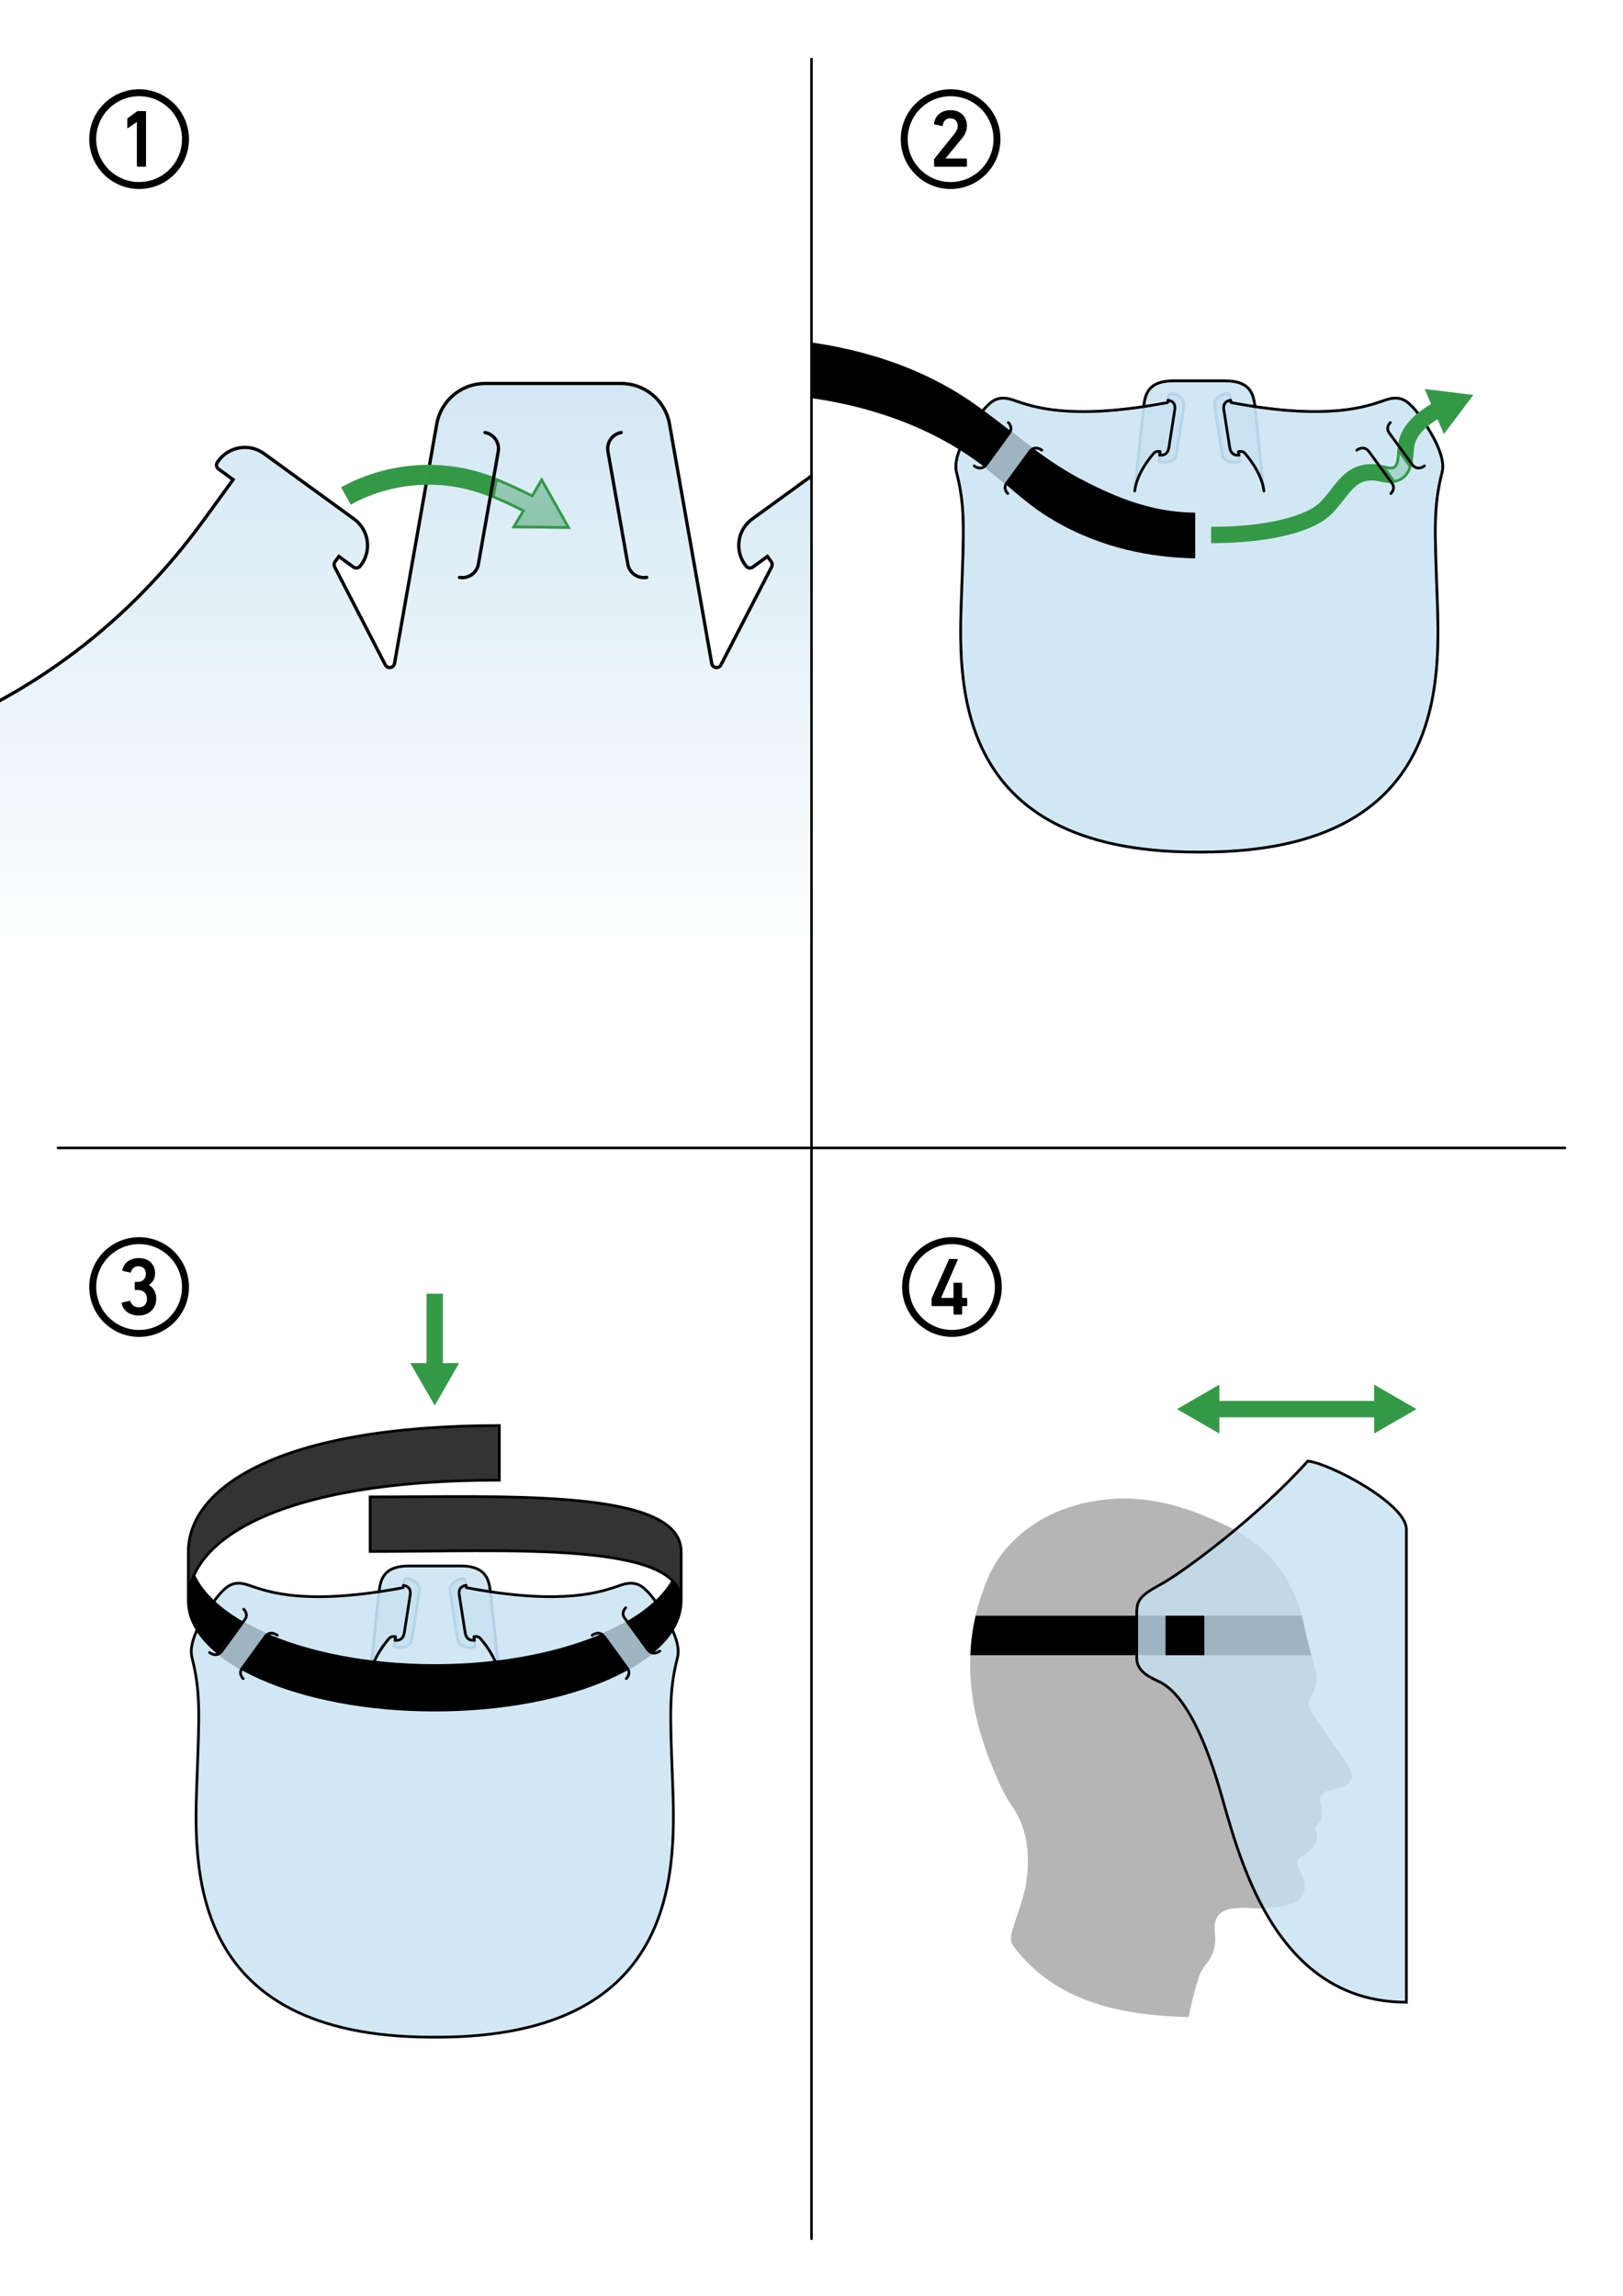 <?xml version="1.0" encoding="utf-8"?>
<!-- Generator: Adobe Illustrator 28.4.1, SVG Export Plug-In . SVG Version: 6.00 Build 0)  -->
<svg version="1.1" id="Layer_1" xmlns="http://www.w3.org/2000/svg" xmlns:xlink="http://www.w3.org/1999/xlink" x="0px" y="0px"
	 viewBox="0 0 595.28 841.89" style="enable-background:new 0 0 595.28 841.89;" xml:space="preserve">
<style type="text/css">
	.st0{opacity:0.6;fill:#C7E1F1;}
	.st1{fill:#333333;stroke:#000000;stroke-width:2;stroke-miterlimit:10;}
	.st2{stroke:#000000;stroke-width:2;stroke-miterlimit:10;}
	.st3{opacity:0.8;fill:#95C5E5;}
	.st4{opacity:0.8;fill:#C7E1F1;}
	.st5{opacity:0.4;fill:#FFFFFF;}
	.st6{fill:none;stroke:#000000;stroke-width:2;stroke-linecap:round;stroke-linejoin:round;stroke-miterlimit:10;}
	.st7{opacity:0.4;fill:#FFFFFF;stroke:#FFFFFF;stroke-linecap:round;stroke-linejoin:round;stroke-miterlimit:10;}
	
		.st8{fill:none;stroke:#000000;stroke-width:1.5;stroke-linecap:round;stroke-linejoin:round;stroke-miterlimit:10;stroke-dasharray:0.01,3;}
	.st9{fill:none;stroke:#000000;stroke-linecap:round;stroke-linejoin:round;stroke-miterlimit:10;stroke-dasharray:0.01,3;}
	.st10{fill:none;stroke:#5986B3;stroke-linecap:round;stroke-linejoin:round;stroke-miterlimit:10;}
	.st11{fill:none;stroke:#000000;stroke-width:1.964;stroke-linecap:round;stroke-linejoin:round;stroke-miterlimit:10;}
	.st12{fill:none;stroke:#CDA046;stroke-width:3;stroke-linecap:round;stroke-linejoin:round;stroke-miterlimit:10;}
	.st13{fill:#CDA046;}
	.st14{fill:none;stroke:#000000;stroke-linecap:round;stroke-linejoin:round;stroke-miterlimit:10;}
	
		.st15{clip-path:url(#SVGID_00000000220354725441185630000016188762137823490442_);fill:none;stroke:#5986B3;stroke-linecap:round;stroke-linejoin:round;stroke-miterlimit:10;}
	.st16{clip-path:url(#SVGID_00000000220354725441185630000016188762137823490442_);}
	.st17{opacity:0.8;fill:#C7E1F1;stroke:#000000;stroke-miterlimit:10;}
	.st18{fill:none;stroke:#349946;stroke-width:2;stroke-linecap:round;stroke-linejoin:round;stroke-miterlimit:10;}
	.st19{fill:#349946;stroke:#349946;stroke-width:0.962;stroke-linecap:round;stroke-linejoin:round;stroke-miterlimit:10;}
	.st20{fill:#FFFFFF;stroke:#000000;stroke-width:1.16;stroke-linecap:round;stroke-linejoin:round;stroke-miterlimit:10;}
	
		.st21{clip-path:url(#SVGID_00000168812496290108986940000013062160656367104180_);fill:#FFFFFF;stroke:#010101;stroke-linecap:round;stroke-linejoin:round;stroke-miterlimit:10;}
	.st22{clip-path:url(#SVGID_00000168812496290108986940000013062160656367104180_);}
	.st23{fill:#FFFFFF;stroke:#010101;stroke-linecap:round;stroke-linejoin:round;stroke-miterlimit:10;}
	
		.st24{clip-path:url(#SVGID_00000132793379978203471600000000627684579000965784_);fill:none;stroke:#010101;stroke-linecap:round;stroke-linejoin:round;stroke-miterlimit:10;}
	.st25{clip-path:url(#SVGID_00000132793379978203471600000000627684579000965784_);}
	.st26{fill:none;stroke:#010101;stroke-linecap:round;stroke-linejoin:round;stroke-miterlimit:10;}
	
		.st27{clip-path:url(#SVGID_00000118358775958502710900000007586644344852310439_);fill:none;stroke:#010101;stroke-linecap:round;stroke-linejoin:round;stroke-miterlimit:10;}
	
		.st28{clip-path:url(#SVGID_00000118358775958502710900000007586644344852310439_);fill:none;stroke:#A09F9F;stroke-linecap:round;stroke-linejoin:round;stroke-miterlimit:10;stroke-dasharray:2,4;}
	
		.st29{clip-path:url(#SVGID_00000118358775958502710900000007586644344852310439_);fill:none;stroke:#A09F9F;stroke-linecap:round;stroke-linejoin:round;stroke-miterlimit:10;stroke-dasharray:2.449,4.899;}
	
		.st30{clip-path:url(#SVGID_00000165232342948084729000000014498445032358212275_);fill:none;stroke:#010101;stroke-linecap:round;stroke-linejoin:round;stroke-miterlimit:10;}
	
		.st31{clip-path:url(#SVGID_00000165232342948084729000000014498445032358212275_);fill:none;stroke:#A09F9F;stroke-linecap:round;stroke-linejoin:round;stroke-miterlimit:10;stroke-dasharray:2,4;}
	
		.st32{clip-path:url(#SVGID_00000165232342948084729000000014498445032358212275_);fill:none;stroke:#A09F9F;stroke-linecap:round;stroke-linejoin:round;stroke-miterlimit:10;stroke-dasharray:2.449,4.899;}
	
		.st33{clip-path:url(#SVGID_00000101080399375893380640000002324125919588602774_);fill:none;stroke:#010101;stroke-linecap:round;stroke-linejoin:round;stroke-miterlimit:10;}
	
		.st34{clip-path:url(#SVGID_00000101080399375893380640000002324125919588602774_);fill:none;stroke:#A09F9F;stroke-linecap:round;stroke-linejoin:round;stroke-miterlimit:10;stroke-dasharray:2,4;}
	
		.st35{clip-path:url(#SVGID_00000101080399375893380640000002324125919588602774_);fill:none;stroke:#A09F9F;stroke-linecap:round;stroke-linejoin:round;stroke-miterlimit:10;stroke-dasharray:2.449,4.899;}
	.st36{fill:#FFFFFF;stroke:#000000;stroke-linecap:round;stroke-linejoin:round;stroke-miterlimit:10;}
	
		.st37{clip-path:url(#SVGID_00000119826410540784037030000015988757580128057988_);fill:none;stroke:#010101;stroke-linecap:round;stroke-linejoin:round;stroke-miterlimit:10;}
	
		.st38{clip-path:url(#SVGID_00000119826410540784037030000015988757580128057988_);fill:none;stroke:#A09F9F;stroke-linecap:round;stroke-linejoin:round;stroke-miterlimit:10;stroke-dasharray:2,4;}
	
		.st39{clip-path:url(#SVGID_00000119826410540784037030000015988757580128057988_);fill:none;stroke:#A09F9F;stroke-linecap:round;stroke-linejoin:round;stroke-miterlimit:10;stroke-dasharray:2.449,4.899;}
	.st40{fill:none;stroke:#000000;stroke-width:2.126;stroke-miterlimit:10;}
	.st41{fill:#349946;}
	.st42{fill:none;stroke:#5986B3;stroke-miterlimit:10;}
	.st43{fill:none;stroke:#000000;stroke-miterlimit:10;}
	.st44{fill:none;stroke:#CDA046;stroke-width:1.911;stroke-linecap:round;stroke-miterlimit:10;}
	.st45{fill:none;stroke:#000000;stroke-width:0.886;stroke-miterlimit:10;}
	.st46{fill:none;stroke:#CDA046;stroke-width:1.521;stroke-linecap:round;stroke-miterlimit:10;}
	.st47{fill:#333333;stroke:#000000;stroke-miterlimit:10;}
	.st48{fill:none;stroke:#C7E1F1;stroke-linecap:round;stroke-miterlimit:10;}
	.st49{fill:#CDA046;stroke:#000000;stroke-miterlimit:10;}
	.st50{opacity:0.8;fill:#C7E1F1;stroke:#5986B3;stroke-linecap:round;stroke-linejoin:round;stroke-miterlimit:10;}
	.st51{opacity:0.8;fill:url(#SVGID_00000106137383277718775980000007530697142072098203_);}
	.st52{fill:#FFFFFF;stroke:#000000;stroke-miterlimit:10;}
	.st53{fill:none;stroke:#CDA046;stroke-width:3.5;stroke-linecap:round;stroke-miterlimit:10;}
	.st54{fill:none;stroke:#349946;stroke-width:6;stroke-miterlimit:10;}
	
		.st55{clip-path:url(#SVGID_00000052820358414197868450000007493486152256811442_);fill:url(#SVGID_00000065775263674121395690000013268003318548580251_);}
	
		.st56{clip-path:url(#SVGID_00000052820358414197868450000007493486152256811442_);fill:none;stroke:url(#SVGID_00000170266336385305523400000014804801151566690719_);stroke-linecap:round;stroke-linejoin:round;stroke-miterlimit:10;}
	
		.st57{clip-path:url(#SVGID_00000052820358414197868450000007493486152256811442_);fill:none;stroke:#010101;stroke-linecap:round;stroke-linejoin:round;stroke-miterlimit:10;}
	.st58{clip-path:url(#SVGID_00000052820358414197868450000007493486152256811442_);}
	.st59{fill:#FFFFFF;}
	.st60{fill:#FFFFFF;stroke:#000000;stroke-linecap:round;stroke-miterlimit:10;}
	.st61{fill:#B5B5B6;}
	.st62{display:none;fill:none;stroke:#5986B3;stroke-linecap:round;stroke-linejoin:round;stroke-miterlimit:10;}
	.st63{clip-path:url(#SVGID_00000042010295272774325710000006651595763938156712_);fill:#349946;}
	
		.st64{clip-path:url(#SVGID_00000042010295272774325710000006651595763938156712_);fill:url(#SVGID_00000163784139233081866660000002216590047079131543_);stroke:#000000;stroke-width:1.211;stroke-miterlimit:10;}
	.st65{clip-path:url(#SVGID_00000042010295272774325710000006651595763938156712_);}
	.st66{fill:none;stroke:#000000;stroke-width:1.211;stroke-linecap:round;stroke-linejoin:round;stroke-miterlimit:10;}
	.st67{fill:none;stroke:#5986B3;stroke-width:1.211;stroke-linecap:round;stroke-linejoin:round;stroke-miterlimit:10;}
	.st68{fill:none;stroke:#000000;stroke-width:2.551;stroke-miterlimit:10;}
	.st69{fill:none;stroke:#000000;stroke-width:0.925;stroke-linecap:round;stroke-linejoin:round;stroke-miterlimit:10;}
	.st70{fill:none;stroke:#000000;stroke-width:0.944;stroke-linecap:round;stroke-linejoin:round;stroke-miterlimit:10;}
	.st71{fill:none;stroke:#000000;stroke-width:0.851;stroke-linecap:round;stroke-linejoin:round;stroke-miterlimit:10;}
	.st72{fill:#FFFFFF;stroke:#000000;stroke-width:2.126;stroke-miterlimit:10;}
</style>
<g id="Layer_2">
	<g id="Layer_6">
	</g>
</g>
<g id="Layer_2_copy">
	<g id="Layer_9">
	</g>
	<g id="Layer_6_copy">
	</g>
	<g id="Layer_10">
	</g>
</g>
<g id="Layer_2_copy_2">
	<g id="Layer_9_copy">
	</g>
	<g id="Layer_6_copy_2">
	</g>
	<g id="Layer_10_copy">
	</g>
</g>
<g id="Layer_5">
	<g id="Layer_17">
	</g>
	<g id="Layer_18">
	</g>
	<g id="Layer_20">
	</g>
	<g id="Layer_19">
	</g>
	<g id="Layer_21">
	</g>
	<g id="Layer_26">
	</g>
	<g id="Layer_27">
	</g>
	<g id="Layer_27_copy">
	</g>
	<g id="Layer_29">
	</g>
	<g id="Layer_30">
	</g>
	<g id="Layer_16">
	</g>
</g>
<rect class="st59" width="595.28" height="841.89"/>
<g id="Layer_4">
	<g id="Layer_15">
		<path class="st61" d="M435.96,739.69c1.09-5.26,2.23-9.82,3.48-13.95c0.59-1.97,1.64-3.93,2.94-5.51
			c2.7-3.29,3.72-6.91,3.21-11.41c-0.63-5.54,1.61-8.42,7.05-9.04c2-0.23,4.02-0.15,6.17-0.06c1.79,0.07,3.64,0.15,5.49,0.03
			c3.11-0.2,6.69-0.52,9.83-1.82c1.99-0.82,3.39-2.17,4.04-3.9c0.72-1.92,0.49-4.18-0.67-6.52c-2.51-5.08-2.48-5.23,2.02-8.21
			c3.59-2.38,4.39-5.05,2.65-9.28c3.6-2.53,3.02-6.08,2.22-8.64c-0.37-1.16-0.32-2.15,0.15-2.94c0.57-0.97,1.82-1.69,3.52-2.03
			c4.19-0.84,6.78-1.75,7.58-3.85c0.82-2.14-0.51-4.55-3.25-8.25c-2.82-3.8-5.53-7.81-8.15-11.69c-1.01-1.49-2.02-2.99-3.04-4.48
			c-1.49-2.18-1.54-4.29-0.15-6.46c2.05-3.18,2.38-6.52,1.06-10.82c-1.43-4.65-2.7-9.64-3.9-15.28
			c-3.51-16.51-12.83-28.55-27.72-35.77c-11.62-5.64-27.21-11.87-44.78-9.95c-15.84,1.73-28.43,8.1-37.42,18.93
			c-2.29,2.76-4.33,6.15-5.89,9.79c-9.31,21.76-8.75,44.56,1.72,69.73c1.85,4.45,3.95,9.5,6.97,13.85
			c5.27,7.61,6.96,16.54,5.31,28.1c-0.55,3.88-1.81,7.62-3.15,11.57c-0.7,2.08-1.43,4.24-2.04,6.39c-0.3,1.06-0.87,3.71,0.3,5.25
			C386.91,733.93,410.13,739,435.96,739.69z"/>
		<path d="M478.21,595.62c-0.22-1.06-0.47-2.1-0.75-3.12H357.84c-1.1,4.77-1.75,9.6-1.95,14.5h125.08
			C480,603.47,479.08,599.71,478.21,595.62z"/>
		<path class="st4" d="M515.83,560.78c0,9.36,0,173.45,0,173.45c-49.45,0-61.82-55.49-68.5-78.22
			c-6.68-22.72-14.38-35.81-22.39-39.43c-5.18-2.34-8.02-4.59-8.02-8.69c0,0,0-11.78,0-16.37c0-4.59,1.2-6.43,8.83-10.53
			c7.63-4.09,35.28-24.39,53.91-45.19C487.6,536.55,515.83,551.42,515.83,560.78z"/>
		<path class="st43" d="M515.83,560.78c0,9.36,0,173.45,0,173.45c-49.45,0-61.82-55.49-68.5-78.22
			c-6.68-22.72-14.38-35.81-22.39-39.43c-5.18-2.34-8.02-4.59-8.02-8.69c0,0,0-11.78,0-16.37c0-4.59,1.2-6.43,8.83-10.53
			c7.63-4.09,35.28-24.39,53.91-45.19C487.6,536.55,515.83,551.42,515.83,560.78z"/>
		<rect x="427.5" y="592.5" width="14.23" height="14.5"/>
		<g>
			<g>
				<line class="st54" x1="444.61" y1="516.73" x2="506.62" y2="516.73"/>
				<g>
					<polygon class="st41" points="447.24,525.7 431.7,516.73 447.24,507.75 					"/>
				</g>
				<g>
					<polygon class="st41" points="504,525.7 519.54,516.73 504,507.75 					"/>
				</g>
			</g>
		</g>
	</g>
	<g id="Layer_22">
		<path class="st41" d="M517.6,170.69l-4.95-6.79c-0.08,0.71-0.14,1.41-0.19,2.1c-0.19,2.52-0.38,4.23-1.3,4.87
			c-0.59,0.41-1.38,0.3-3.31-0.11c-0.48-0.1-1.02-0.21-1.58-0.31l4.81,6.62c1.16-0.11,2.35-0.48,3.52-1.3
			c1.81-1.27,2.71-3.01,3.2-4.84L517.6,170.69z"/>
		<path class="st50" d="M429.95,144.36c-0.69-0.09-1.19,0.01-1.3,0.71c-0.14,0.92-0.27,1.77-0.39,2.55
			c-3.09,0.58-6.01,1.07-8.78,1.49h0c-0.57,5.39-3.3,30.94-3.3,30.94c0.71-6.62,6.24-13.02,7.07-13.92c0.83-0.9,2.27-0.52,2.27-0.52
			s-0.28,1.82-0.46,3.02c-0.09,0.62,0.35,0.81,0.78,0.87c2.07,0.28,5.27-0.36,5.61-2.57c2.79-18.06,0,0,2.79-18.06
			C434.57,146.81,432.58,144.68,429.95,144.36z"/>
		<path class="st50" d="M445.51,148.88c2.79,18.06,0,0,2.79,18.06c0.34,2.21,3.54,2.85,5.61,2.57c0.44-0.06,0.88-0.25,0.78-0.87
			c-0.18-1.2-0.46-3.02-0.46-3.02s1.44-0.38,2.27,0.52c0.83,0.9,6.37,7.3,7.07,13.92c0,0-2.73-25.56-3.3-30.94h0
			c-2.77-0.41-5.69-0.9-8.78-1.49c-0.12-0.78-0.25-1.63-0.39-2.55c-0.11-0.71-0.6-0.8-1.3-0.71
			C447.18,144.68,445.19,146.81,445.51,148.88z"/>
		<path class="st50" d="M460.27,149.11c31.02,4.6,42.69-0.77,48.3-2.55c5.23-1.66,7.65,0.55,10.32,3.57
			c2.67,3.01,6.69,9.63,8.07,12.75c1.39,3.12,2.82,6.95,1.94,10.43c-3.15,12.4-2.68,20.88-1.84,43.96
			c1.14,31.38,4.68,95.19-86.35,95.19h-1.66c-91.03,0-87.5-63.8-86.35-95.19c0.84-23.07,1.32-31.56-1.84-43.96
			c-0.88-3.47,0.55-7.31,1.94-10.43c1.39-3.12,5.4-9.73,8.07-12.75c2.67-3.01,5.09-5.23,10.32-3.57c5.61,1.78,17.22,7.18,48.3,2.55
			c0.01-0.08,0.02-0.16,0.02-0.23c0.52-4.84,2.13-9.22,10.86-9.22h19.02c8.73,0,10.34,4.38,10.86,9.22
			C460.25,148.95,460.26,149.03,460.27,149.11z"/>
		<path class="st14" d="M460.27,149.11c31.02,4.6,42.69-0.77,48.3-2.55c5.23-1.66,7.65,0.55,10.32,3.57
			c2.67,3.01,6.69,9.63,8.07,12.75c1.39,3.12,2.82,6.95,1.94,10.43c-3.15,12.4-2.68,20.88-1.84,43.96
			c1.14,31.38,4.68,95.19-86.35,95.19h-1.66c-91.03,0-87.5-63.8-86.35-95.19c0.84-23.07,1.32-31.56-1.84-43.96
			c-0.88-3.47,0.55-7.31,1.94-10.43c1.39-3.12,5.4-9.73,8.07-12.75c2.67-3.01,5.09-5.23,10.32-3.57c5.61,1.78,17.22,7.18,48.3,2.55
			c0.01-0.08,0.02-0.16,0.02-0.23c0.52-4.84,2.13-9.22,10.86-9.22h19.02c8.73,0,10.34,4.38,10.86,9.22
			C460.25,148.95,460.26,149.03,460.27,149.11z"/>
		<path class="st14" d="M416.19,180.06c0.71-6.62,6.24-13.02,7.07-13.92c0.83-0.9,2.27-0.52,2.27-0.52s-0.09,0.58-0.2,1.3
			 M428.4,146.8c-0.04,0.28-0.08,0.56-0.13,0.82c-3.09,0.58-6.01,1.07-8.78,1.49"/>
		<path class="st14" d="M460.27,149.11c-2.77-0.41-5.69-0.9-8.78-1.49c-0.04-0.27-0.08-0.54-0.13-0.82 M454.43,166.91
			c-0.11-0.72-0.2-1.3-0.2-1.3s1.44-0.38,2.27,0.52c0.83,0.9,6.37,7.3,7.07,13.92"/>
		<path d="M297.64,125.59c28.59,4.14,47.26,13.89,58.99,22c13.42,9.27,24.47,19.93,39.21,27.79c18.37,9.79,30.44,12.42,42.54,12.62
			v16.75c-12.1-0.21-30.13-2.21-48.5-12c-14.74-7.86-19.83-15.48-33.25-24.75c-11.73-8.11-30.4-17.86-58.99-22V125.59z"/>
		<path class="st4" d="M361.09,171.24c2.94,2.24,5.5,4.4,7.95,6.49l9.97-13.26c-2.84-2.11-5.62-4.27-8.4-6.43L361.09,171.24z"/>
		<g>
			<path class="st41" d="M513.41,166.65l3.29,4.52c-0.53,1.69-1.39,2.9-2.67,3.8c-0.77,0.54-1.59,0.88-2.49,1.05l-2.96-4.08
				c0.7,0.13,1.2,0.2,1.63,0.2c0.62,0,1.1-0.14,1.53-0.44C512.92,170.86,513.2,169.21,513.41,166.65 M512.65,163.91
				c-0.08,0.71-0.14,1.41-0.19,2.1c-0.19,2.52-0.38,4.23-1.3,4.87c-0.26,0.18-0.55,0.26-0.96,0.26c-0.53,0-1.26-0.14-2.36-0.37
				c-0.48-0.1-1.02-0.21-1.58-0.31l4.81,6.62c1.16-0.11,2.35-0.48,3.52-1.3c1.81-1.27,2.71-3.01,3.2-4.84l-0.21-0.26L512.65,163.91
				L512.65,163.91z"/>
		</g>
		<g>
			<path class="st41" d="M506.26,170.47c0.56,0.1,1.09,0.2,1.58,0.31c-1.38-0.29-3.09-0.65-5.03-0.6
				c-7.53,0.17-11.11,4.78-14.56,9.23c-1.37,1.76-2.78,3.58-4.47,5.17c-4.23,3.97-17.14,8.61-39.57,8.61v6
				c20.52,0,36.84-3.83,43.67-10.23c2.04-1.91,3.67-4.01,5.1-5.86c3.37-4.34,5.5-6.8,9.96-6.91c1.26-0.02,2.42,0.22,3.66,0.48
				c1.34,0.28,2.88,0.6,4.47,0.45L506.26,170.47z"/>
			<path class="st41" d="M527.01,147c-8.08,4.19-12.82,9.24-14.07,15.03c-0.29,1.34-0.39,2.68-0.49,3.97
				c0.05-0.69,0.11-1.39,0.19-2.1l4.95,6.79l0.21,0.26c-0.06,0.22-0.12,0.43-0.19,0.65c0.56-1.7,0.71-3.53,0.83-5.14
				c0.09-1.14,0.17-2.22,0.37-3.16c0.85-3.95,4.54-7.64,10.96-10.97L527.01,147z"/>
			<polygon class="st41" points="529.59,159.18 540.38,144.83 522.56,142.66 			"/>
		</g>
		<path class="st14" d="M357.32,170.86c0,0,2.57,2.1,4.52-0.57c1.95-2.67,0,0,8.41-11.55c1.46-2.01-0.42-3.77-0.42-3.77"/>
		<path class="st14" d="M382.13,165.09c0,0-2.57-2.1-4.52,0.57c-1.95,2.67,0,0-8.41,11.55c-1.46,2.01,0.42,3.77,0.42,3.77"/>
		<path class="st14" d="M522.44,170.86c0,0-2.57,2.1-4.52-0.57c-1.95-2.67,0,0-8.41-11.55c-1.46-2.01,0.42-3.77,0.42-3.77"/>
		<path class="st14" d="M497.63,165.09c0,0,2.57-2.1,4.52,0.57c1.95,2.67,0,0,8.41,11.55c1.46,2.01-0.42,3.77-0.42,3.77"/>
		<line class="st62" x1="419.49" y1="149.11" x2="416.19" y2="180.06"/>
		<line class="st62" x1="460.27" y1="149.11" x2="463.57" y2="180.06"/>
		<path class="st14" d="M451.36,146.8c-2.99,0.36-2.56,2.96-2.47,3.53c0.09,0.57,0,0,2.13,13.66c0.17,1.1,0.7,3.2,3.4,2.91"/>
		<path class="st14" d="M428.4,146.8c2.99,0.36,2.56,2.96,2.47,3.53c-0.09,0.57,0,0-2.13,13.66c-0.17,1.1-0.7,3.2-3.4,2.91"/>
	</g>
	<g id="Layer_22_copy">
		<line class="st10" x1="139.06" y1="583.7" x2="135.76" y2="614.65"/>
		<line class="st10" x1="179.84" y1="583.7" x2="183.14" y2="614.65"/>
		<path class="st50" d="M149.52,578.95c-0.69-0.09-1.19,0.01-1.3,0.71c-0.14,0.92-0.27,1.77-0.39,2.55
			c-3.09,0.58-6.01,1.07-8.78,1.49h0c-0.57,5.39-3.3,30.94-3.3,30.94c0.71-6.62,6.24-13.02,7.07-13.92s2.27-0.52,2.27-0.52
			s-0.28,1.82-0.46,3.02c-0.09,0.62,0.35,0.81,0.78,0.87c2.07,0.28,5.27-0.36,5.61-2.57c2.79-18.06,0,0,2.79-18.06
			C154.14,581.41,152.15,579.28,149.52,578.95z"/>
		<path class="st50" d="M165.08,583.47c2.79,18.06,0,0,2.79,18.06c0.34,2.21,3.54,2.85,5.61,2.57c0.44-0.06,0.88-0.25,0.78-0.87
			c-0.18-1.2-0.46-3.02-0.46-3.02s1.44-0.38,2.27,0.52s6.37,7.3,7.07,13.92c0,0-2.73-25.56-3.3-30.94h0
			c-2.77-0.41-5.69-0.9-8.78-1.49c-0.12-0.78-0.25-1.63-0.39-2.55c-0.11-0.71-0.6-0.8-1.3-0.71
			C166.75,579.28,164.76,581.41,165.08,583.47z"/>
		<path class="st4" d="M179.84,583.7c31.02,4.6,42.69-0.77,48.3-2.55c5.23-1.66,7.66,0.55,10.32,3.57
			c2.67,3.01,6.69,9.63,8.07,12.75c1.39,3.12,2.82,6.95,1.94,10.43c-3.15,12.4-2.68,20.88-1.84,43.96
			c1.14,31.38,4.68,95.19-86.35,95.19h-1.66c-91.03,0-87.5-63.8-86.35-95.19c0.84-23.07,1.32-31.56-1.84-43.96
			c-0.88-3.47,0.55-7.31,1.94-10.43c1.39-3.12,5.4-9.73,8.07-12.75c2.67-3.01,5.09-5.23,10.32-3.57c5.61,1.78,17.22,7.18,48.3,2.55
			c0.01-0.08,0.02-0.16,0.02-0.23c0.52-4.84,2.13-9.22,10.86-9.22h19.02c8.73,0,10.34,4.38,10.86,9.22
			C179.82,583.55,179.83,583.62,179.84,583.7z"/>
		<path class="st14" d="M135.76,614.65c0.71-6.62,6.24-13.02,7.07-13.92s2.27-0.52,2.27-0.52s-0.09,0.58-0.2,1.3 M147.97,581.4
			c-0.04,0.28-0.08,0.56-0.13,0.82c-3.09,0.58-6.01,1.07-8.78,1.49h0"/>
		<path d="M249.8,568.94L249.8,568.94C249.8,568.94,249.8,568.94,249.8,568.94h-0.5c0,22.79-40.31,41.33-89.85,41.33
			s-89.85-18.54-89.85-41.33h-0.5c0,0,0,0,0,0v0h-0.5v18.17c0,22.33,40.76,40.5,90.85,40.5s90.85-18.17,90.85-40.5v-18.17H249.8z"/>
		<path class="st4" d="M88.21,612.27l9.94-13.16c-3.32-1.43-6.41-2.98-9.23-4.63l-8.41,11.3l-0.95,0.71
			C82.07,608.53,84.97,610.46,88.21,612.27z"/>
		<path class="st4" d="M230.68,612.27l-9.94-13.16c3.32-1.43,6.41-2.98,9.23-4.63l8.41,11.3l0.95,0.71
			C236.83,608.53,233.93,610.46,230.68,612.27z"/>
		<path class="st47" d="M135.76,548.94c49.9,0,114.05-3.1,114.05,20v18.17c0-22.09-64.15-18.17-114.05-18.17V548.94z"/>
		<path class="st47" d="M183.14,542.78c-81.44,0-114.05,22.24-114.05,44.33v-18.17c0-23.1,32.61-46.17,114.05-46.17V542.78z"/>
		<path class="st14" d="M76.89,606.01c0,0,2.57,2.1,4.52-0.57c1.95-2.67,0,0,8.41-11.55c1.46-2.01-0.42-3.77-0.42-3.77"/>
		<path class="st14" d="M101.7,599.68c0,0-2.57-2.1-4.52,0.57c-1.95,2.67,0,0-8.41,11.55c-1.46,2.01,0.42,3.77,0.42,3.77"/>
		<path class="st14" d="M242.01,605.45c0,0-2.57,2.1-4.52-0.57c-1.95-2.67,0,0-8.41-11.55c-1.46-2.01,0.42-3.77,0.42-3.77"/>
		<path class="st14" d="M217.2,599.68c0,0,2.57-2.1,4.52,0.57c1.95,2.67,0,0,8.41,11.55c1.46,2.01-0.42,3.77-0.42,3.77"/>
		<path class="st14" d="M179.84,583.7L179.84,583.7c-2.77-0.41-5.69-0.9-8.78-1.49c-0.04-0.27-0.08-0.54-0.13-0.82 M174,601.5
			c-0.11-0.72-0.2-1.3-0.2-1.3s1.44-0.38,2.27,0.52s6.37,7.3,7.07,13.92"/>
		<g>
			<g>
				<line class="st54" x1="159.45" y1="474.41" x2="159.45" y2="502.49"/>
				<g>
					<polygon class="st41" points="150.47,499.86 159.45,515.41 168.42,499.86 					"/>
				</g>
			</g>
		</g>
		<path class="st14" d="M179.84,583.7c31.02,4.6,42.69-0.77,48.3-2.55c5.23-1.66,7.66,0.55,10.32,3.57
			c2.67,3.01,6.69,9.63,8.07,12.75c1.39,3.12,2.82,6.95,1.94,10.43c-3.15,12.4-2.68,20.88-1.84,43.96
			c1.14,31.38,4.68,95.19-86.35,95.19h-1.66c-91.03,0-87.5-63.8-86.35-95.19c0.84-23.07,1.32-31.56-1.84-43.96
			c-0.88-3.47,0.55-7.31,1.94-10.43c1.39-3.12,5.4-9.73,8.07-12.75c2.67-3.01,5.09-5.23,10.32-3.57c5.61,1.78,17.22,7.18,48.3,2.55
			c0.01-0.08,0.02-0.16,0.02-0.23c0.52-4.84,2.13-9.22,10.86-9.22h19.02c8.73,0,10.34,4.38,10.86,9.22
			C179.82,583.55,179.83,583.62,179.84,583.7z"/>
		<path class="st14" d="M170.93,581.4c-2.99,0.36-2.56,2.96-2.47,3.53s0,0,2.13,13.66c0.17,1.1,0.7,3.2,3.4,2.91"/>
		<path class="st14" d="M147.97,581.4c2.99,0.36,2.56,2.96,2.47,3.53s0,0-2.13,13.66c-0.17,1.1-0.7,3.2-3.4,2.91"/>
	</g>
	<g>
		<defs>
			<rect id="SVGID_00000037685373343281997500000009826619233938884241_" y="116" width="297.64" height="234.67"/>
		</defs>
		<clipPath id="SVGID_00000155117848272927150290000002728765492913170863_">
			<use xlink:href="#SVGID_00000037685373343281997500000009826619233938884241_"  style="overflow:visible;"/>
		</clipPath>
		<path style="clip-path:url(#SVGID_00000155117848272927150290000002728765492913170863_);fill:#349946;" d="M181.68,175.16
			l-1.29,7.33c3.69,1.52,7.33,3.19,10.9,5.01l-3.68,6.2l21.74,0.25l-10.65-18.96l-3.7,6.24c-4.3-2.21-8.72-4.23-13.19-6.02
			C181.76,175.19,181.72,175.17,181.68,175.16z"/>
		
			<linearGradient id="SVGID_00000059296572007099491930000006126688989199721887_" gradientUnits="userSpaceOnUse" x1="208.704" y1="560.708" x2="208.704" y2="140.625">
			<stop  offset="0.5" style="stop-color:#C7E1F1;stop-opacity:0"/>
			<stop  offset="1" style="stop-color:#C7E1F1;stop-opacity:0.8"/>
		</linearGradient>
		
			<path style="clip-path:url(#SVGID_00000155117848272927150290000002728765492913170863_);fill:url(#SVGID_00000059296572007099491930000006126688989199721887_);stroke:#000000;stroke-width:1.211;stroke-miterlimit:10;" d="
			M-20.11,560.71h246.95c210.31,0,137.44-183.69,212.8-227.2c5.56-3.21,8.99-9.15,8.99-15.57v-29.97c0-7.5-4.66-14.22-11.68-16.84
			c-43.47-16.26-78.85-43.16-106.13-80.71l-10.57-14.55l5.34-3.88c0.77-0.56,0.97-1.62,0.46-2.42c-3.57-5.58-10.98-7.2-16.56-3.63
			c-0.2,0.13-0.39,0.26-0.58,0.4l-33.01,23.98c-5.36,3.89-6.54,11.39-2.65,16.75c0.14,0.19,0.28,0.38,0.43,0.56
			c0.6,0.74,1.68,0.87,2.45,0.31l5.34-3.88l1.41,1.94c0.4,0.55,0.45,1.28,0.14,1.88l-18.6,35.96c-0.26,0.5-0.73,0.85-1.29,0.94
			c-0.98,0.17-1.91-0.48-2.08-1.46l-15.49-87.83c-1.52-8.59-8.98-14.86-17.71-14.86h-49.95c-8.73,0-16.19,6.27-17.71,14.86
			l-15.49,87.83c-0.1,0.55-0.45,1.03-0.94,1.29c-0.88,0.46-1.97,0.11-2.42-0.77l-18.6-35.96c-0.31-0.6-0.26-1.33,0.14-1.88
			l1.41-1.94l5.34,3.88c0.77,0.56,1.84,0.42,2.45-0.31c4.2-5.12,3.46-12.67-1.66-16.87c-0.18-0.15-0.37-0.29-0.56-0.43l-33.01-23.98
			c-5.36-3.89-12.85-2.7-16.75,2.65c-0.14,0.19-0.27,0.38-0.4,0.58c-0.51,0.8-0.31,1.86,0.46,2.42l5.34,3.88l-10.57,14.55
			c-27.28,37.55-62.66,64.45-106.13,80.71L-20.11,560.71z"/>
		<g style="clip-path:url(#SVGID_00000155117848272927150290000002728765492913170863_);">
			<path class="st41" d="M182.45,176.54c4.01,1.64,8.07,3.51,12.09,5.57l0.84,0.43l0.48-0.81l2.82-4.75l8.96,15.94l-18.28-0.21
				l2.79-4.71l0.54-0.92l-0.95-0.48c-3.32-1.69-6.76-3.28-10.22-4.73L182.45,176.54 M198.69,174.98l-3.7,6.24
				c-4.3-2.21-8.72-4.23-13.19-6.02c-0.04-0.02-0.09-0.03-0.13-0.05l-1.29,7.33c3.69,1.52,7.33,3.19,10.9,5.01l-3.68,6.2l21.74,0.25
				L198.69,174.98L198.69,174.98z"/>
		</g>
		<path style="clip-path:url(#SVGID_00000155117848272927150290000002728765492913170863_);fill:#349946;" d="M180.38,182.48
			c-0.43-0.18-0.85-0.36-1.28-0.53c-6.98-2.8-14.37-4.21-21.96-4.21l-0.23,0c-0.42,0-0.84,0.03-1.27,0.04l1.28-7.31l0.22,0
			c8.47,0,16.73,1.58,24.53,4.69L180.38,182.48z"/>
		<path style="clip-path:url(#SVGID_00000155117848272927150290000002728765492913170863_);fill:#349946;" d="M155.64,177.78
			l1.28-7.31l-0.03,0h-0.01c-11.11,0.04-22.09,2.88-31.76,8.22l3.51,6.36C136.87,180.51,146.19,178.02,155.64,177.78z"/>
		<g id="ARC_29_" style="clip-path:url(#SVGID_00000155117848272927150290000002728765492913170863_);">
			<path class="st66" d="M227.84,158.61c-3.26,0.57-5.44,3.68-4.86,6.94l7.29,41.32c0.57,3.26,3.68,5.44,6.94,4.86"/>
			<path class="st67" d="M394.68,320.33c3.31,0,5.99-2.68,5.99-5.99v-22.78c0-3.31-2.68-5.99-5.99-5.99"/>
			<path class="st67" d="M430.65,285.56c-3.31,0-5.99,2.68-5.99,5.99v22.78c0,3.31,2.68,5.99,5.99,5.99"/>
			<path class="st66" d="M168.52,211.74c3.26,0.57,6.37-1.6,6.94-4.86l7.29-41.32c0.57-3.26-1.6-6.37-4.86-6.94"/>
		</g>
	</g>
	<g id="Layer_23">
		<g>
			<path d="M50.2,44.75h-0.06l-3.12,2.19c-0.18,0.12-0.33,0.06-0.33-0.18V43.7c0-0.18,0.06-0.3,0.21-0.42l3.27-2.37
				c0.15-0.12,0.3-0.18,0.54-0.18h2.55c0.18,0,0.3,0.12,0.3,0.3v19.8c0,0.18-0.12,0.3-0.3,0.3H50.5c-0.18,0-0.3-0.12-0.3-0.3V44.75z
				"/>
		</g>
		<circle class="st68" cx="51.02" cy="51.02" r="17.01"/>
		<g>
			<path d="M342.59,58.58c0-0.18,0.03-0.27,0.15-0.39l7.2-8.97c0.81-0.99,1.32-1.95,1.32-3.12c0-1.53-0.99-2.7-2.7-2.7
				c-1.62,0-2.55,0.99-2.76,2.55c-0.03,0.18-0.15,0.27-0.33,0.24l-2.64-0.54c-0.18-0.03-0.27-0.18-0.24-0.36
				c0.27-2.4,2.19-4.89,6.06-4.89c3.81,0,6,2.52,6,5.7c0,1.83-0.72,3.33-1.92,4.77l-5.94,7.2v0.06h7.56c0.18,0,0.3,0.12,0.3,0.3v2.4
				c0,0.18-0.12,0.3-0.3,0.3h-11.46c-0.18,0-0.3-0.12-0.3-0.3V58.58z"/>
		</g>
		<circle class="st68" cx="348.66" cy="51.02" r="17.01"/>
		<g>
			<path d="M341.69,478.66v-2.31c0-0.15,0.03-0.27,0.08-0.36l6.24-14.07c0.08-0.18,0.2-0.24,0.4-0.24h2.69c0.2,0,0.25,0.12,0.2,0.27
				l-6.12,13.95v0.06h4.37c0.11,0,0.17-0.06,0.17-0.18v-5.1c0-0.18,0.11-0.3,0.28-0.3h2.61c0.17,0,0.28,0.12,0.28,0.3v5.1
				c0,0.12,0.06,0.18,0.17,0.18h1.42c0.17,0,0.28,0.12,0.28,0.3v2.4c0,0.18-0.11,0.3-0.28,0.3h-1.42c-0.11,0-0.17,0.06-0.17,0.18
				v2.64c0,0.18-0.11,0.3-0.28,0.3H350c-0.17,0-0.28-0.12-0.28-0.3v-2.64c0-0.12-0.06-0.18-0.17-0.18h-7.57
				C341.8,478.96,341.69,478.84,341.69,478.66z"/>
		</g>
		<circle class="st68" cx="349.16" cy="471.97" r="17.01"/>
		<g>
			<path d="M44.86,477.64l2.61-0.6c0.15-0.03,0.3,0.03,0.36,0.21c0.42,1.2,1.41,2.16,3.09,2.16c1.89,0,3-1.29,3-3.03
				c0-2.07-1.32-3.33-3.33-3.33h-0.87c-0.18,0-0.3-0.12-0.3-0.3v-2.37c0-0.18,0.12-0.3,0.3-0.3h0.81c1.8,0,2.97-1.17,2.97-2.97
				c0-1.62-1.02-2.76-2.73-2.76c-1.5,0-2.37,0.84-2.73,2.1c-0.06,0.18-0.18,0.24-0.36,0.21l-2.55-0.6
				c-0.18-0.03-0.27-0.18-0.24-0.36c0.45-2.46,2.7-4.35,6-4.35c3.81,0,6,2.34,6,5.64c0,1.71-0.78,3.24-2.28,4.23v0.06
				c1.2,0.51,2.7,2.28,2.7,4.95c0,3.72-2.73,6.18-6.39,6.18c-3.18,0-5.67-1.59-6.3-4.38C44.59,477.85,44.68,477.7,44.86,477.64z"/>
		</g>
		<circle class="st68" cx="51.02" cy="471.97" r="17.01"/>
		<line class="st69" x1="297.64" y1="21.62" x2="297.64" y2="820.99"/>
		<line class="st70" x1="21.26" y1="420.94" x2="574.02" y2="420.94"/>
	</g>
</g>
<g id="Layer_3">
	<g id="Layer_15_copy">
	</g>
</g>
</svg>
